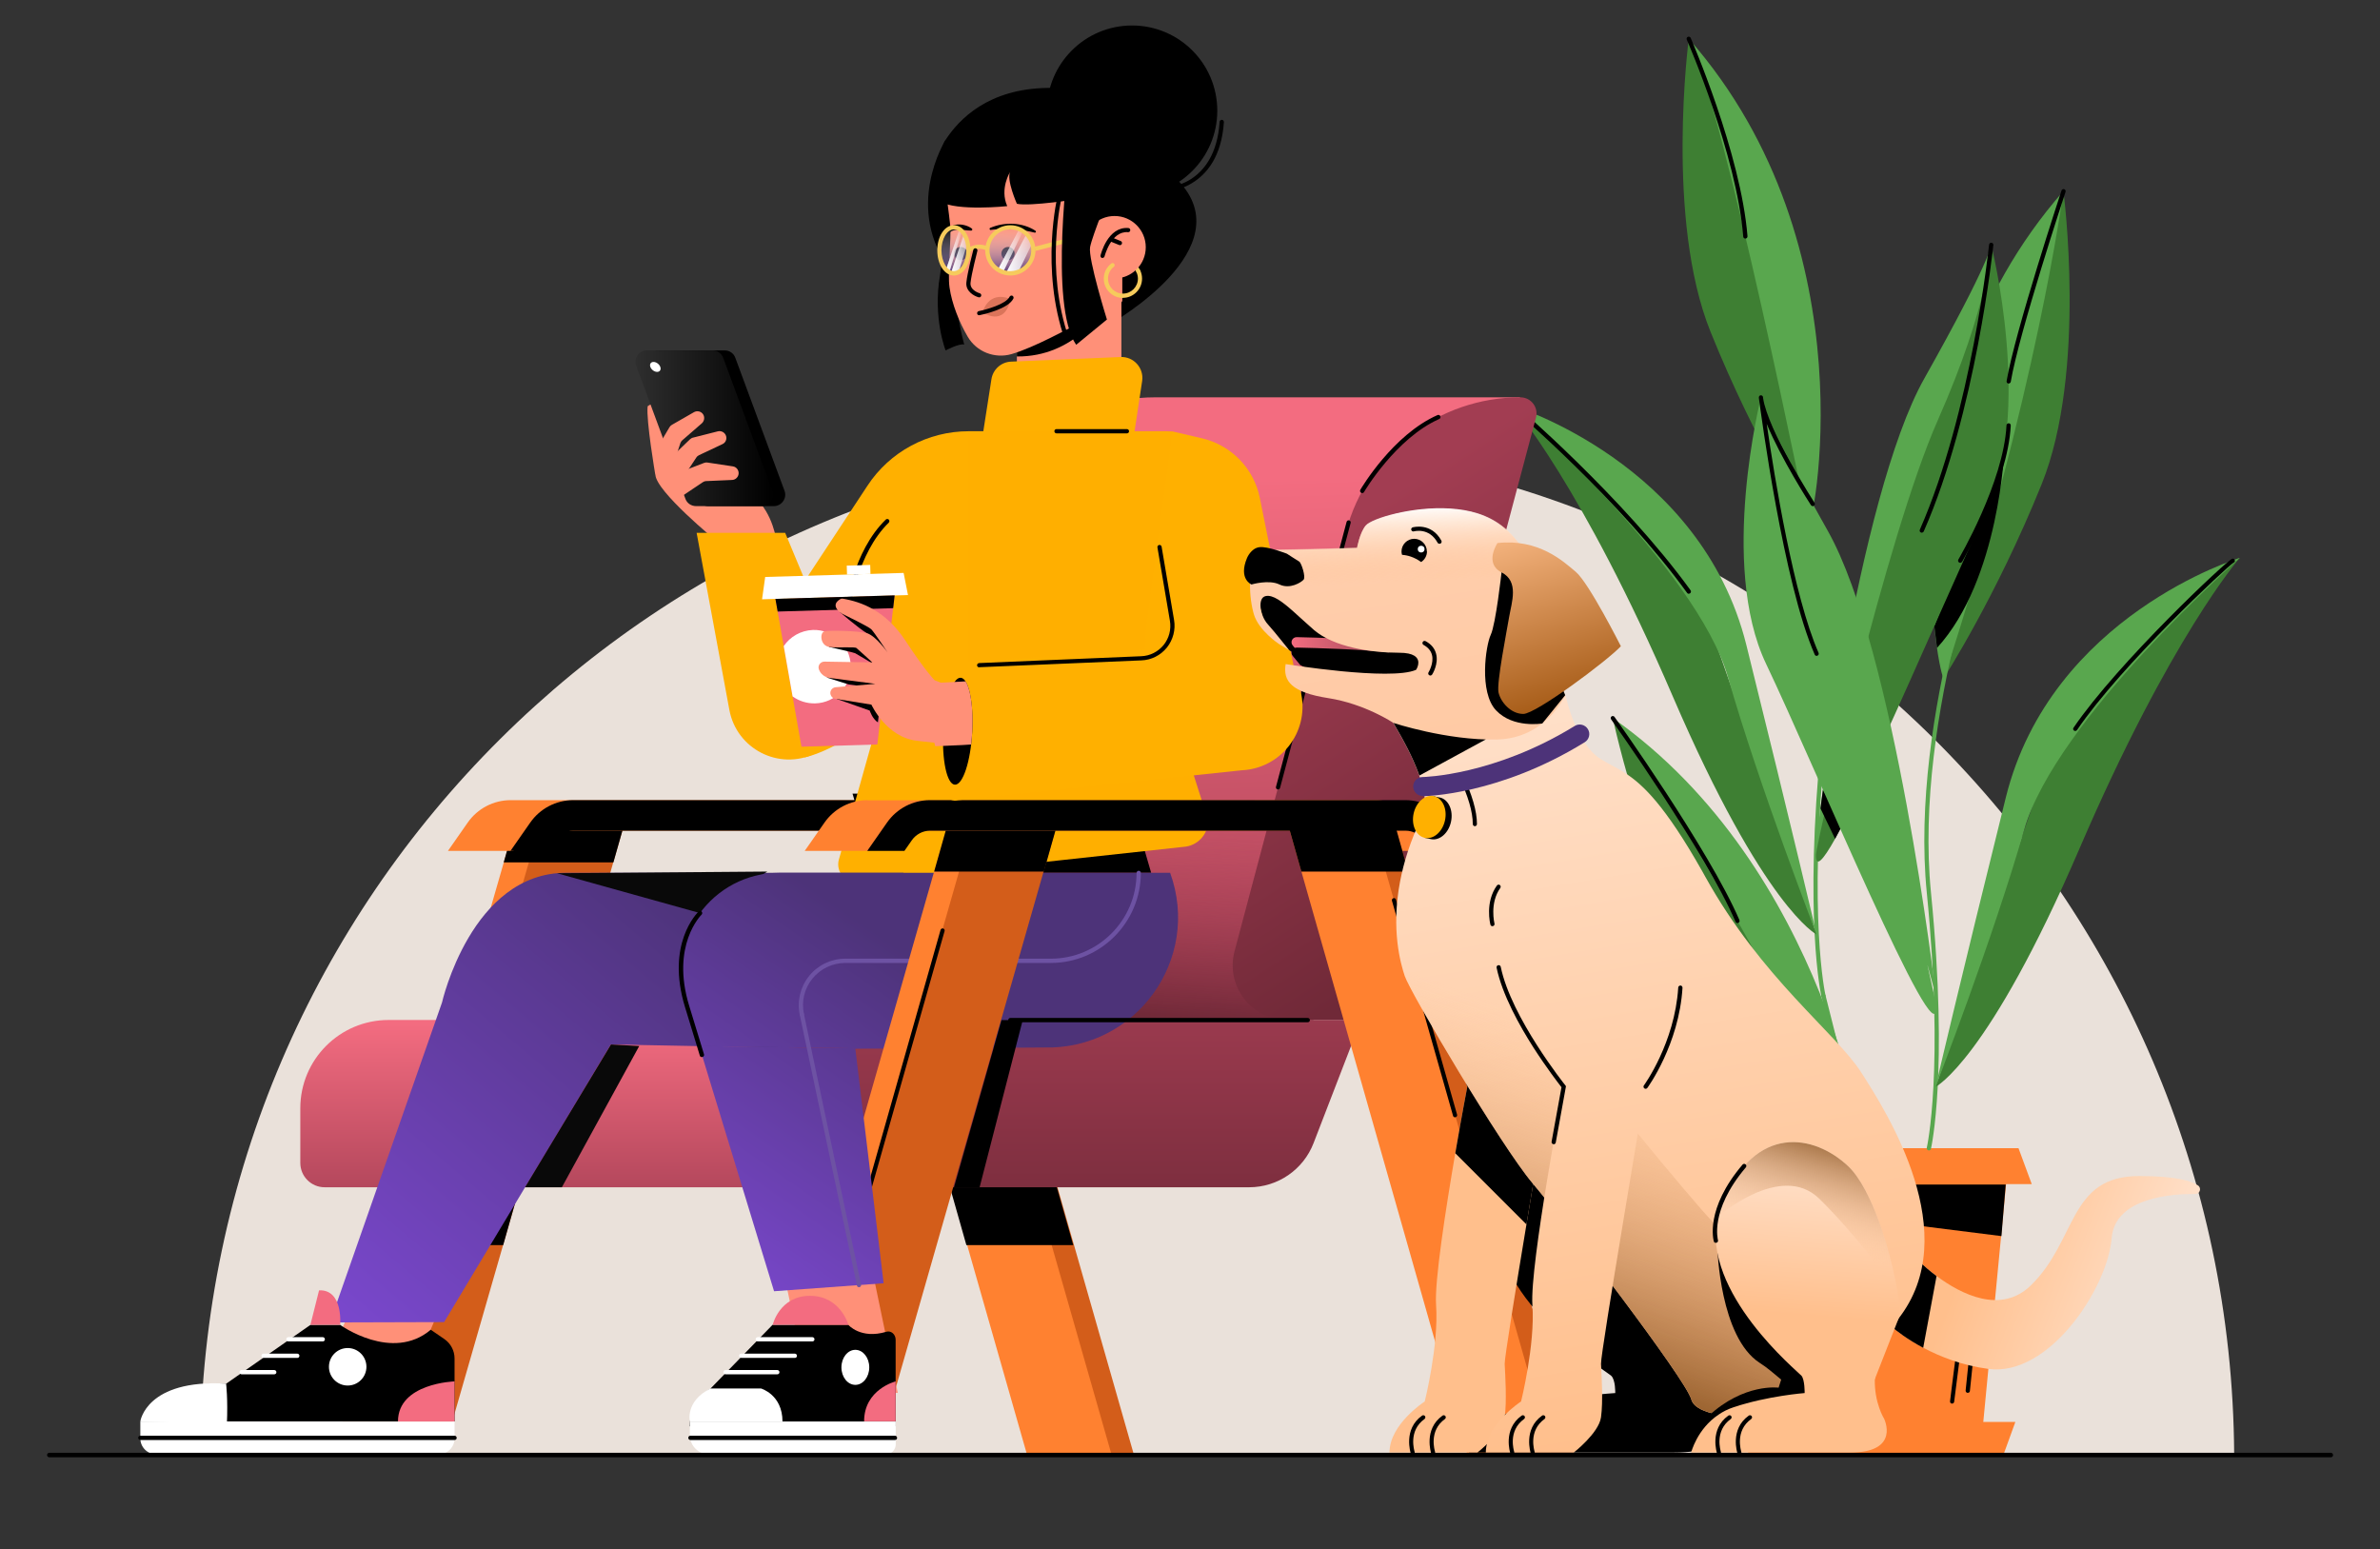 <?xml version="1.0" encoding="UTF-8"?>
<svg id="Laag_1" data-name="Laag 1" xmlns="http://www.w3.org/2000/svg" xmlns:xlink="http://www.w3.org/1999/xlink" viewBox="0 0 212 138">
  <rect x="0" y="0" width="212" height="138" fill="#333333" stroke="none"/>
  <defs>
    <style>
      .cls-1 {
        fill: none;
      }

      .cls-2 {
        fill: url(#linear-gradient);
      }

      .cls-3 {
        clip-path: url(#clippath);
      }

      .cls-4 {
        fill: #eae1da;
      }

      .cls-5 {
        fill: #f6cb5c;
      }

      .cls-6 {
        fill: #ffb000;
      }

      .cls-7 {
        fill: #fff;
      }

      .cls-8 {
        fill: #f36c80;
      }

      .cls-9 {
        fill: #fcf5eb;
      }

      .cls-10 {
        fill: #ff9078;
      }

      .cls-11 {
        fill: #ff8130;
      }

      .cls-12 {
        fill: #d35d1a;
      }

      .cls-13 {
        fill: #db745a;
      }

      .cls-14 {
        fill: #090909;
      }

      .cls-15 {
        fill: #3e7f33;
      }

      .cls-16 {
        fill: #6d52a3;
      }

      .cls-17 {
        fill: #59a74e;
      }

      .cls-18 {
        fill: #4d3379;
      }

      .cls-19 {
        fill: url(#Naamloos_verloop_254);
      }

      .cls-20 {
        fill: url(#Naamloos_verloop_250);
      }

      .cls-21 {
        fill: url(#Naamloos_verloop_255);
      }

      .cls-22 {
        fill: url(#Naamloos_verloop_232);
      }

      .cls-23 {
        fill: url(#Naamloos_verloop_236);
      }

      .cls-24 {
        fill: url(#Naamloos_verloop_239);
      }

      .cls-25 {
        fill: url(#Naamloos_verloop_123);
      }

      .cls-26 {
        fill: url(#Naamloos_verloop_73-2);
      }

      .cls-27 {
        fill: url(#linear-gradient-8);
      }

      .cls-28 {
        fill: url(#linear-gradient-9);
      }

      .cls-29 {
        fill: url(#linear-gradient-3);
      }

      .cls-30 {
        fill: url(#linear-gradient-4);
      }

      .cls-31 {
        fill: url(#linear-gradient-2);
      }

      .cls-32 {
        fill: url(#linear-gradient-6);
      }

      .cls-33 {
        fill: url(#linear-gradient-7);
      }

      .cls-34 {
        fill: url(#linear-gradient-5);
      }

      .cls-35 {
        fill: url(#linear-gradient-14);
      }

      .cls-36 {
        fill: url(#linear-gradient-15);
      }

      .cls-37 {
        fill: url(#linear-gradient-13);
      }

      .cls-38 {
        fill: url(#linear-gradient-12);
      }

      .cls-39 {
        fill: url(#linear-gradient-10);
      }

      .cls-40 {
        fill: url(#linear-gradient-11);
      }

      .cls-41 {
        fill: url(#Naamloos_verloop_236-2);
      }

      .cls-42 {
        fill: url(#Naamloos_verloop_232-2);
      }

      .cls-43 {
        fill: url(#Naamloos_verloop_254-2);
      }

      .cls-44 {
        fill: url(#Naamloos_verloop_254-3);
      }

      .cls-45 {
        fill: url(#Naamloos_verloop_250-2);
      }

      .cls-46 {
        fill: url(#Naamloos_verloop_250-3);
      }

      .cls-47 {
        fill: url(#Naamloos_verloop_40);
      }

      .cls-48 {
        fill: url(#Naamloos_verloop_26);
      }

      .cls-49 {
        fill: url(#Naamloos_verloop_10);
      }

      .cls-50 {
        fill: url(#Naamloos_verloop_93);
      }

      .cls-51 {
        fill: url(#Naamloos_verloop_73);
      }
    </style>
    <linearGradient id="Naamloos_verloop_232" data-name="Naamloos verloop 232" x1="13917.78" y1="95.51" x2="13916.2" y2="42.28" gradientTransform="translate(-13810.41)" gradientUnits="userSpaceOnUse">
      <stop offset="0" stop-color="#a23d52"/>
      <stop offset=".99" stop-color="#f36c80"/>
    </linearGradient>
    <linearGradient id="Naamloos_verloop_239" data-name="Naamloos verloop 239" x1="13914.92" y1="90.97" x2="13915.98" y2="73.36" gradientTransform="translate(-13810.41)" gradientUnits="userSpaceOnUse">
      <stop offset=".01" stop-color="#702938"/>
      <stop offset=".15" stop-color="#782c3c" stop-opacity=".83"/>
      <stop offset=".54" stop-color="#8e3548" stop-opacity=".38"/>
      <stop offset=".83" stop-color="#9c3a4f" stop-opacity=".1"/>
      <stop offset=".99" stop-color="#a23d52" stop-opacity="0"/>
    </linearGradient>
    <linearGradient id="Naamloos_verloop_255" data-name="Naamloos verloop 255" x1="13875.6" y1="58.51" x2="13918.02" y2="58.51" gradientTransform="translate(-13810.41)" gradientUnits="userSpaceOnUse">
      <stop offset="0" stop-color="#ffb000"/>
      <stop offset=".99" stop-color="#ffaf00"/>
    </linearGradient>
    <linearGradient id="linear-gradient" x1="13900.44" y1="24.47" x2="13900.39" y2="19.97" gradientTransform="translate(-13810.41)" gradientUnits="userSpaceOnUse">
      <stop offset="0" stop-color="#4d3379"/>
      <stop offset="1" stop-color="#fff" stop-opacity="0"/>
    </linearGradient>
    <linearGradient id="linear-gradient-2" x1="13900.43" y1="26.55" x2="13900.43" y2="20.92" gradientTransform="translate(-13810.41)" gradientUnits="userSpaceOnUse">
      <stop offset="0" stop-color="#fff"/>
      <stop offset="1" stop-color="#fff" stop-opacity="0"/>
    </linearGradient>
    <linearGradient id="linear-gradient-3" x1="13899.25" y1="22.32" x2="13901.77" y2="22.32" xlink:href="#linear-gradient-2"/>
    <linearGradient id="linear-gradient-4" x1="13901.19" y1="26.55" x2="13901.19" y2="20.92" xlink:href="#linear-gradient-2"/>
    <linearGradient id="linear-gradient-5" x1="13899.96" y1="22.59" x2="13902.84" y2="22.59" xlink:href="#linear-gradient-2"/>
    <linearGradient id="linear-gradient-6" x1="13895.4" y1="24.47" x2="13895.36" y2="19.97" xlink:href="#linear-gradient"/>
    <linearGradient id="linear-gradient-7" x1="13895.39" x2="13895.39" xlink:href="#linear-gradient-2"/>
    <linearGradient id="linear-gradient-8" x1="13894.64" y1="22.32" x2="13896.23" y2="22.32" xlink:href="#linear-gradient-2"/>
    <linearGradient id="linear-gradient-9" x1="13895.87" y1="26.55" x2="13895.87" y2="20.92" xlink:href="#linear-gradient-2"/>
    <linearGradient id="linear-gradient-10" x1="13895.09" y1="22.59" x2="13896.91" y2="22.59" xlink:href="#linear-gradient-2"/>
    <linearGradient id="Naamloos_verloop_236" data-name="Naamloos verloop 236" x1="13945.33" y1="79.65" x2="13925.47" y2="49.26" gradientTransform="translate(-13810.41)" gradientUnits="userSpaceOnUse">
      <stop offset=".01" stop-color="#702938"/>
      <stop offset=".99" stop-color="#a23d52"/>
    </linearGradient>
    <linearGradient id="Naamloos_verloop_232-2" data-name="Naamloos verloop 232" x1="13864.02" y1="110.07" x2="13864.02" y2="91" xlink:href="#Naamloos_verloop_232"/>
    <linearGradient id="Naamloos_verloop_236-2" data-name="Naamloos verloop 236" x1="13904.8" y1="113.45" x2="13904.8" y2="86.43" xlink:href="#Naamloos_verloop_236"/>
    <linearGradient id="Naamloos_verloop_250" data-name="Naamloos verloop 250" x1="13840.21" y1="122.03" x2="13874.77" y2="81.12" gradientTransform="translate(-13810.41)" gradientUnits="userSpaceOnUse">
      <stop offset="0" stop-color="#7d49d3"/>
      <stop offset=".99" stop-color="#4d3379"/>
    </linearGradient>
    <linearGradient id="Naamloos_verloop_250-2" data-name="Naamloos verloop 250" x1="13871.32" y1="116.06" x2="13892.58" y2="85.47" xlink:href="#Naamloos_verloop_250"/>
    <linearGradient id="Naamloos_verloop_123" data-name="Naamloos verloop 123" x1="13867.01" y1="38.14" x2="13879.28" y2="38.14" gradientTransform="translate(-13810.41)" gradientUnits="userSpaceOnUse">
      <stop offset="0" stop-color="#2e2e2e"/>
      <stop offset="1" stop-color="#000"/>
    </linearGradient>
    <linearGradient id="Naamloos_verloop_254" data-name="Naamloos verloop 254" x1="13872.47" y1="57.55" x2="13886.07" y2="57.55" gradientTransform="translate(-13810.41)" gradientUnits="userSpaceOnUse">
      <stop offset="0" stop-color="#ffb000"/>
      <stop offset=".99" stop-color="#ffb000"/>
    </linearGradient>
    <linearGradient id="Naamloos_verloop_250-3" data-name="Naamloos verloop 250" x1="13872.01" y1="116.54" x2="13893.26" y2="85.95" xlink:href="#Naamloos_verloop_250"/>
    <linearGradient id="Naamloos_verloop_254-2" data-name="Naamloos verloop 254" x1="13895.39" y1="64.27" x2="13926.42" y2="64.27" xlink:href="#Naamloos_verloop_254"/>
    <clipPath id="clippath">
      <path class="cls-1" d="m86.6,65.2c-.14,2.63-.83,4.73-1.54,4.69s-5.9-4.65-5.76-7.28,5.57-2.28,6.28-2.24,1.17,2.2,1.02,4.83Z"/>
    </clipPath>
    <linearGradient id="Naamloos_verloop_254-3" data-name="Naamloos verloop 254" x1="13912.37" y1="51.77" x2="13926.42" y2="51.77" xlink:href="#Naamloos_verloop_254"/>
    <linearGradient id="linear-gradient-11" x1="14007.21" y1="117.83" x2="13986.19" y2="109.95" gradientTransform="translate(-13810.41)" gradientUnits="userSpaceOnUse">
      <stop offset="0" stop-color="#ffe9da"/>
      <stop offset="1" stop-color="#ffbf8c"/>
    </linearGradient>
    <linearGradient id="Naamloos_verloop_10" data-name="Naamloos verloop 10" x1="13925.46" y1="58.45" x2="13937.63" y2="58.45" gradientTransform="translate(-13810.41)" gradientUnits="userSpaceOnUse">
      <stop offset="0" stop-color="#f36c80"/>
      <stop offset=".69" stop-color="#9c4856"/>
    </linearGradient>
    <linearGradient id="linear-gradient-12" x1="13945.09" y1="44.24" x2="13943.65" y2="85.42" xlink:href="#linear-gradient-11"/>
    <linearGradient id="linear-gradient-13" x1="13949.4" y1="42.61" x2="13963.45" y2="127.17" xlink:href="#linear-gradient-11"/>
    <linearGradient id="Naamloos_verloop_73" data-name="Naamloos verloop 73" x1="13947.13" y1="123.73" x2="13957.7" y2="94.43" gradientTransform="translate(-13810.41)" gradientUnits="userSpaceOnUse">
      <stop offset="0" stop-color="#834d1a"/>
      <stop offset="1" stop-color="#ffbf8c" stop-opacity="0"/>
    </linearGradient>
    <linearGradient id="linear-gradient-14" x1="13940.78" y1="44.04" x2="13954.83" y2="128.6" xlink:href="#linear-gradient-11"/>
    <linearGradient id="Naamloos_verloop_26" data-name="Naamloos verloop 26" x1="13933.76" y1="45.21" x2="13947.81" y2="129.76" gradientTransform="translate(-13810.41)" gradientUnits="userSpaceOnUse">
      <stop offset="0" stop-color="#ffcead"/>
      <stop offset="1" stop-color="#ffbf8c"/>
    </linearGradient>
    <linearGradient id="Naamloos_verloop_40" data-name="Naamloos verloop 40" x1="13935.22" y1="43.16" x2="13935.58" y2="51.8" gradientTransform="translate(-13810.41)" gradientUnits="userSpaceOnUse">
      <stop offset=".23" stop-color="#fff"/>
      <stop offset="1" stop-color="#ffbf8c" stop-opacity="0"/>
    </linearGradient>
    <linearGradient id="linear-gradient-15" x1="13972.14" y1="100.59" x2="13970.82" y2="117.16" xlink:href="#linear-gradient-11"/>
    <linearGradient id="Naamloos_verloop_73-2" data-name="Naamloos verloop 73" x1="13974.41" y1="100.66" x2="13971.62" y2="110.92" xlink:href="#Naamloos_verloop_73"/>
    <linearGradient id="Naamloos_verloop_93" data-name="Naamloos verloop 93" x1="13951.02" y1="65.21" x2="13945.07" y2="45.4" gradientTransform="translate(-13810.41)" gradientUnits="userSpaceOnUse">
      <stop offset="0" stop-color="#994d06"/>
      <stop offset="1" stop-color="#ffbf8c"/>
    </linearGradient>
  </defs>
  <g>
    <g>
      <path class="cls-4" d="m108.42,39.48c-49.85,0-90.3,40.27-90.59,90.05h181.18c-.29-49.78-40.74-90.05-90.59-90.05Z"/>
      <g>
        <path class="cls-17" d="m162.42,88.89c-.09,0-.16-.06-.18-.15-.02-.07-1.58-7.03,0-22.84,1.56-15.74-5.74-34.54-5.81-34.73-.04-.1,0-.21.11-.24.1-.04.21,0,.24.11.07.19,7.41,19.07,5.83,34.9-1.57,15.74-.02,22.65,0,22.72.02.1-.04.2-.14.23-.01,0-.03,0-.04,0Z"/>
        <path class="cls-17" d="m161.07,46.81c.29.87,5.77-24.68-10.64-43.36,0,0,2.41,18.25,10.64,43.36Z"/>
        <path class="cls-15" d="m161.07,46.81s-7.47-37.2-10.64-43.36c0,0-2.12,16.05,1.94,26.11,4.06,10.07,8.7,17.24,8.7,17.24Z"/>
        <path d="m155.47,21.25c-.1,0-.18-.07-.19-.17-.58-7.33-4.98-17.45-5.03-17.55-.04-.1,0-.21.1-.25.1-.04.21,0,.25.1.04.1,4.47,10.28,5.06,17.67,0,.1-.07.19-.17.2,0,0-.01,0-.02,0Z"/>
        <path class="cls-17" d="m161.75,76.11c-.15-1.28,3.71-31.83,9.66-42.4,5.95-10.57,5.95-11.89,5.95-11.89,0,0,.79,10.87-5.16,23.24-5.95,12.37-10.46,31.05-10.46,31.05Z"/>
        <path class="cls-15" d="m173.16,60.38s7.47-37.2,10.64-43.36c0,0,2.12,16.05-1.94,26.11s-8.7,17.24-8.7,17.24Z"/>
        <polygon class="cls-11" points="167.17 103.84 155.49 103.84 157.77 127.62 167.17 127.62 176.57 127.62 178.85 103.84 167.17 103.84"/>
        <polygon class="cls-11" points="178.46 129.57 155.79 129.57 154.77 126.65 179.52 126.65 178.46 129.57"/>
        <polygon class="cls-11" points="179.8 102.27 154.45 102.27 153.31 105.47 180.98 105.47 179.8 102.27"/>
        <polygon points="155.68 105.51 178.66 105.51 178.28 110.1 155.91 107.29 155.68 105.51"/>
        <path class="cls-17" d="m171.81,102.46s-.03,0-.04,0c-.1-.02-.16-.12-.14-.23.02-.07,1.56-6.98,0-22.72-1.57-15.83,5.76-34.71,5.83-34.9.04-.1.15-.14.24-.11.1.04.14.15.11.24-.07.19-7.37,18.99-5.81,34.73.82,8.26.78,14.02.6,17.41-.2,3.67-.58,5.36-.6,5.44-.02.09-.1.15-.18.15Z"/>
        <path class="cls-17" d="m173.16,60.38c-.29.87-5.77-24.68,10.64-43.36,0,0-2.41,18.25-10.64,43.36Z"/>
        <path d="m172.31,55.74l6.24-15.82s-.43,11.7-6.01,17.79l-.24-1.97Z"/>
        <path class="cls-15" d="m172.41,96.81s4.69-2.34,12.81-21.2c8.11-18.87,14.29-25.92,14.29-25.92,0,0-12.7,5.77-18.52,22.29-5.82,16.52-8.57,24.84-8.57,24.84Z"/>
        <path class="cls-17" d="m172.41,96.81s5.11-13.18,7.9-22.92c2.79-9.74,19.2-24.2,19.2-24.2,0,0-16.81,5.11-20.84,21.34s-6.26,25.78-6.26,25.78Z"/>
        <path class="cls-15" d="m177.37,21.82s3.77,14.9-.46,23.75c-4.23,8.85-15.31,35.58-15.15,30.54.03-.9,6.24-28.26,10.85-38.68,4.61-10.42,4.76-15.61,4.76-15.61Z"/>
        <path d="m162.38,70.34l-.22,1.67,1.3,2.7s.57-1.06.66-1.24-1.75-3.14-1.75-3.14Z"/>
        <path class="cls-17" d="m165.84,102.29c.51.75-3.13-24.96-22.18-38.33,0,0,7.67,16.69,22.18,38.33Z"/>
        <path class="cls-15" d="m165.84,102.29s-17.69-33.33-22.18-38.33c0,0,3.34,15.79,9.77,24.27,6.43,8.48,12.41,14.06,12.41,14.06Z"/>
        <path class="cls-15" d="m161.82,83.24s-4.69-2.34-12.81-21.2c-8.11-18.87-14.29-25.92-14.29-25.92,0,0,12.7,5.77,18.52,22.29,5.82,16.52,8.57,24.84,8.57,24.84Z"/>
        <path class="cls-17" d="m161.82,83.24s-5.11-13.18-7.9-22.92c-2.79-9.74-19.2-24.2-19.2-24.2,0,0,16.81,5.11,20.84,21.34,4.03,16.23,6.26,25.78,6.26,25.78Z"/>
        <g>
          <line class="cls-9" x1="175.63" y1="120.5" x2="175.28" y2="123.87"/>
          <path d="m175.28,124.06s-.01,0-.02,0c-.1-.01-.18-.1-.17-.21l.35-3.37c.01-.1.1-.18.21-.17.1.01.18.1.17.21l-.35,3.37c0,.1-.09.17-.19.17Z"/>
        </g>
        <g>
          <line class="cls-9" x1="175.71" y1="119.75" x2="175.84" y2="118.69"/>
          <path d="m175.71,119.94s-.02,0-.02,0c-.1-.01-.18-.11-.16-.21l.13-1.06c.01-.1.11-.18.21-.16.1.01.18.11.16.21l-.13,1.06c-.01.1-.09.16-.19.16Z"/>
        </g>
        <g>
          <path class="cls-9" d="m173.88,124.83c0-.09.46-3.64.46-3.64"/>
          <path d="m173.88,125.02s0,0,0,0c-.1,0-.18-.08-.18-.19,0-.09.29-2.33.46-3.66.01-.1.11-.18.21-.16.1.01.18.11.16.21-.18,1.39-.45,3.5-.46,3.62,0,.1-.09.18-.19.18Z"/>
        </g>
        <path class="cls-17" d="m165.84,102.48c-.08,0-.16-.06-.18-.14l-3.42-13.59c-.03-.1.04-.2.14-.23.1-.03.2.04.23.14l3.42,13.59c.03.1-.04.2-.14.23-.02,0-.03,0-.05,0Z"/>
        <path d="m184.86,65.11s-.07-.01-.11-.03c-.09-.06-.11-.18-.05-.26,3.95-5.8,13.74-14.99,14.15-15.06.1-.02.2.05.22.15.02.09-.03.18-.12.21-.55.34-9.98,9.09-13.94,14.91-.04.05-.1.08-.16.08Zm14.06-14.98s0,0,0,0c0,0,0,0,0,0Z"/>
        <path d="m178.92,34.16s-.02,0-.03,0c-.1-.02-.17-.11-.15-.22.75-4.43,4.85-16.84,4.89-16.97.03-.1.14-.15.24-.12.1.03.15.14.12.24-.04.12-4.13,12.51-4.88,16.91-.02.09-.1.16-.19.16Z"/>
        <path d="m150.43,52.89c-.06,0-.12-.03-.15-.08-5.95-8.24-15.57-16.48-15.67-16.56-.08-.07-.09-.19-.02-.27.07-.08.19-.09.27-.02.1.08,9.75,8.35,15.73,16.62.06.08.04.2-.04.26-.03.02-.07.04-.11.04Z"/>
        <path d="m154.77,82.22c-.07,0-.14-.04-.17-.11-2.71-6.28-11.01-17.92-11.09-18.04-.06-.08-.04-.2.04-.26.08-.06.2-.04.26.04.08.12,8.41,11.79,11.13,18.1.04.1,0,.21-.1.25-.02.01-.05.02-.07.02Z"/>
        <path d="m174.61,50.13s-.07,0-.1-.03c-.09-.05-.12-.17-.07-.26.04-.07,4.03-6.86,4.29-11.96,0-.1.1-.18.2-.18.1,0,.18.09.18.2-.26,5.19-4.3,12.07-4.34,12.14-.04.06-.1.09-.16.09Z"/>
        <path d="m171.19,47.45s-.05,0-.08-.02c-.1-.04-.14-.15-.1-.25,4.61-10.49,6.15-25.24,6.17-25.39.01-.1.1-.18.21-.17.1.01.18.1.17.21-.02.15-1.56,14.96-6.2,25.5-.03.07-.1.11-.17.11Z"/>
        <path class="cls-17" d="m171.71,86.01c.48,1.74.74,2.77.74,2.77-.06-.72-3.68-30.93-9.64-41.5-5.95-10.57-5.95-11.89-5.95-11.89,0,0-3.77,14.9.46,23.75,4.23,8.85,15.31,35.58,15.15,30.54,0-.19-.29-1.55-.77-3.67Z"/>
        <path d="m161.82,58.42c-.07,0-.14-.04-.17-.11-2.78-6.32-4.79-21.47-4.97-22.8,0-.03,0-.06-.01-.09-.01-.1.06-.2.16-.21.1-.01.2.06.21.16,0,0,0,.04.01.09.4,2.82,4.54,9.26,4.58,9.33.06.09.03.2-.06.26-.09.06-.2.03-.26-.06-.14-.21-2.67-4.15-3.94-7.24.69,4.76,2.42,15.4,4.62,20.4.04.1,0,.21-.1.25-.02.01-.05.02-.08.02Z"/>
      </g>
      <g>
        <polygon class="cls-12" points="93.44 129.42 100.96 129.42 84.73 72.63 77.21 72.63 93.44 129.42"/>
        <polygon class="cls-11" points="91.44 129.42 98.97 129.42 82.74 72.63 75.22 72.63 91.44 129.42"/>
        <polygon points="76.63 77.63 86.14 77.63 85.05 73.78 75.53 73.78 76.63 77.63"/>
        <polygon points="86.08 110.9 95.6 110.9 93.87 104.8 84.52 104.8 84.62 105.75 86.08 110.9"/>
        <polygon class="cls-11" points="37.26 129.42 29.73 129.42 46.08 72.63 53.6 72.63 37.26 129.42"/>
        <polygon class="cls-12" points="39.48 129.42 31.96 129.42 48.31 72.63 55.83 72.63 39.48 129.42"/>
        <polygon points="44.82 110.9 35.31 110.9 37.04 104.8 46.39 104.8 46.28 105.75 44.82 110.9"/>
        <polygon points="54.64 76.81 44.87 76.81 45.96 72.96 55.73 72.96 54.64 76.81"/>
        <path d="m44.58,85.95s-.03,0-.05,0c-.1-.03-.16-.13-.13-.23l1.61-5.66c.03-.1.13-.16.23-.13.1.03.16.13.13.23l-1.61,5.66c-.02.08-.1.14-.18.14Z"/>
        <g>
          <path class="cls-11" d="m46.39,74.83c.37-.52.97-.84,1.61-.84h39.85c.64,0,1.24.31,1.61.84l.67.96h6.21l-1.76-2.52c-.87-1.25-2.31-2-3.83-2h-45.26c-1.53,0-2.96.75-3.83,2l-1.76,2.52h5.82l.67-.96Z"/>
          <path class="cls-1" d="m93.42,73.99h-42.36c-.64,0-1.24.31-1.61.84l-.67.96h46.92l-.67-.96c-.37-.52-.97-.84-1.61-.84Z"/>
          <path d="m49.45,74.83c.37-.52.97-.84,1.61-.84h42.36c.64,0,1.24.31,1.61.84l.67.96h3.31l-1.76-2.52c-.87-1.25-2.31-2-3.83-2h-42.36c-1.53,0-2.96.75-3.83,2l-1.76,2.52h3.31l.67-.96Z"/>
        </g>
        <path class="cls-22" d="m102.87,35.39h0c-7.28,0-13.66,4.9-15.53,11.94l-9.93,37.39c-.82,3.1,1.51,6.14,4.72,6.14h34.85l18.42-55.47h-32.54Z"/>
        <path class="cls-24" d="m102.87,35.39h0c-7.28,0-13.66,4.9-15.53,11.94l-9.93,37.39c-.82,3.1,1.51,6.14,4.72,6.14h34.85l18.42-55.47h-32.54Z"/>
        <circle cx="100.84" cy="9.86" r="7.59"/>
        <path d="m98.99,28.79s11.85-6.7,5.91-12.75l-5.27.82-.48.22-.16,11.72Z"/>
        <path class="cls-5" d="m101.25,24.28c-.22-.48-.69-.78-1.22-.78-.3,0-.58.1-.81.28l-.23-.3c.3-.23.66-.35,1.04-.35.67,0,1.28.39,1.56,1l-.34.16Z"/>
        <path d="m84.23,12.46s-3.88,6.13.58,11.79l4.31-7.7-4.89-4.09Z"/>
        <path d="m83.13,17.44s1.25,3.3.6,7.09.5,6.68.5,6.68c0,0,1.24-.65,1.66-.52,0,0-.91-3.32-.57-4.48s-.07-8.25-1.09-8.99c-1.02-.75-1.11.22-1.11.22Z"/>
        <rect class="cls-10" x="90.58" y="24.83" width="9.31" height="13.83"/>
        <path d="m90.58,31.75v-3.38l7.63-.82s-2.46,4.25-7.63,4.2Z"/>
        <polygon points="102.54 77.74 77.99 77.74 75.94 70.69 100.49 70.69 102.54 77.74"/>
        <path class="cls-6" d="m87.59,38.41l.72-4.62c.13-.88.87-1.55,1.76-1.58l9.75-.41c1.16-.05,2.08.97,1.92,2.12l-.68,4.5h-13.46Z"/>
        <path class="cls-21" d="m105.05,65.05l.44-6.32,1.78-2.89-2.81-17.41c-.21-.01-.42-.02-.63-.02h-17.55c-3.63,0-7.02,1.82-9.01,4.85l-12.07,18.32,6.49,5.88s3.73-.79,6.83-4.4l-3.82,13.59c-.22,1.05.62,2.01,1.69,1.94l29.04-3.16c1.23-.08,2.19-1.1,2.19-2.34l-2.56-8.05Z"/>
        <path d="m79.04,61.39s-.04,0-.06,0c-.04-.01-3.91-1.27-3.64-7.18.03-.22.62-5.07,3.56-7.93.07-.07.19-.07.27,0,.07.07.07.19,0,.27-2.84,2.77-3.44,7.65-3.45,7.69-.26,5.59,3.23,6.74,3.37,6.79.1.03.15.14.12.24-.02.08-.1.13-.18.13Z"/>
        <path class="cls-10" d="m98.97,28.34l-2.57.33c-1.22.56-4.2,2.26-6.3,2.87-1.5.43-3.11-.2-3.9-1.55-.74-1.26-1.41-2.91-1.62-4.39-.19-1.28.18-4.41.06-5.54-.28-2.78-.72-3.34.43-6.42.85-2.28,3.03-3.79,5.46-3.79h3.61c3.22,0,5.83,2.61,5.83,5.83v11.13l-1,1.52Z"/>
        <path class="cls-13" d="m87.53,27.82s1.95,1.39,2.49-1.19c0,0-.76,1.15-2.49,1.19Z"/>
        <path class="cls-13" d="m87.53,27.82s.45-1.98,2.49-1.19c0,0-.7.91-2.49,1.19Z"/>
        <path d="m88.2,20.3c1.27-.55,2.86-.51,4.03.25.04.03.06.09.03.13-.02.04-.07.05-.1.04-1.28-.32-2.59-.43-3.9-.24-.11.02-.16-.13-.06-.18h0Z"/>
        <path d="m84.3,20.78c.2-1.01,1.61-.93,2.27-.42.04.03.05.09.02.14-.02.03-.05.04-.09.04-.38,0-.75-.09-1.13-.08-.34,0-.67.1-.89.37-.05.09-.19.06-.18-.05h0Z"/>
        <circle cx="89.79" cy="22.59" r=".59"/>
        <circle cx="85.57" cy="22.59" r=".59"/>
        <g>
          <g>
            <circle class="cls-2" cx="90" cy="22.29" r="2.05"/>
            <path class="cls-31" d="m90.79,20.4l-1.9,3.62c.14.09.3.17.46.22l1.78-3.66c-.11-.07-.22-.13-.34-.18Z"/>
            <path class="cls-29" d="m90.79,20.4l-1.9,3.62c.14.09.3.17.46.22l1.78-3.66c-.11-.07-.22-.13-.34-.18Z"/>
            <path class="cls-30" d="m91.44,20.83l-1.82,3.48c.13.02.25.04.39.04.24,0,.47-.04.69-.12l1.26-2.6c-.1-.31-.28-.58-.51-.81Z"/>
            <path class="cls-34" d="m91.44,20.83l-1.82,3.48c.13.02.25.04.39.04.24,0,.47-.04.69-.12l1.26-2.6c-.1-.31-.28-.58-.51-.81Z"/>
            <path class="cls-5" d="m90,24.54c-1.24,0-2.24-1.01-2.24-2.24s1.01-2.24,2.24-2.24,2.24,1.01,2.24,2.24-1.01,2.24-2.24,2.24Zm0-4.11c-1.03,0-1.86.84-1.86,1.86s.84,1.86,1.86,1.86,1.86-.84,1.86-1.86-.84-1.86-1.86-1.86Z"/>
          </g>
          <g>
            <ellipse class="cls-32" cx="84.97" cy="22.29" rx="1.29" ry="2.05"/>
            <path class="cls-33" d="m85.47,20.4l-1.2,3.62c.09.09.19.17.29.22l1.12-3.66c-.07-.07-.14-.13-.22-.18Z"/>
            <path class="cls-27" d="m85.47,20.4l-1.2,3.62c.09.09.19.17.29.22l1.12-3.66c-.07-.07-.14-.13-.22-.18Z"/>
            <path class="cls-28" d="m85.87,20.83l-1.15,3.48c.08.02.16.04.24.04.15,0,.3-.04.43-.12l.79-2.6c-.07-.31-.18-.58-.32-.81Z"/>
            <path class="cls-39" d="m85.87,20.83l-1.15,3.48c.08.02.16.04.24.04.15,0,.3-.04.43-.12l.79-2.6c-.07-.31-.18-.58-.32-.81Z"/>
            <path class="cls-5" d="m84.97,24.54c-.83,0-1.48-.98-1.48-2.24s.65-2.24,1.48-2.24,1.48.98,1.48,2.24-.65,2.24-1.48,2.24Zm0-4.11c-.6,0-1.11.85-1.11,1.86s.51,1.86,1.11,1.86,1.11-.85,1.11-1.86-.51-1.86-1.11-1.86Z"/>
          </g>
          <path class="cls-5" d="m86.39,22.44l-.25-.28s.79-.68,1.86-.2l-.15.34c-.85-.38-1.44.12-1.46.14Z"/>
          <rect class="cls-5" x="92.15" y="21.62" width="2.76" height=".38" transform="translate(-2.48 24.12) rotate(-14.5)"/>
        </g>
        <path d="m100.38,20.27v1.74l-2.84.73c-1,.26-2.01-.4-2.18-1.43l-.22-1.34c-.13-.83.02-1.68.44-2.41l1.23-2.15s-3.39-2.47-7.41-.4c-4.02,2.07-6.38-.7-5.18-2.54s3.8-4.58,9.14-4.64,7.01,3.85,7.01,8.33,0,4.12,0,4.12Z"/>
        <circle class="cls-10" cx="99.28" cy="22.02" r="2.78"/>
        <path d="m95.23,13.75s-1.82,13.45.63,16.96l2.74-2.25s-1.69-5.42-1.5-6.45,1.88-5.16,1.88-5.16l.39-.82-2.54-2.89s-2.49-1.08-2.43-.69.83,1.29.83,1.29Z"/>
        <path d="m96.1,17.72s-4.37.69-5.52.43c0,0-.95-2.14-.6-2.84,0,0-.95,1.49-.26,3.05,0,0-4.5.48-5.99-.42l.5-2.37.75-2.15,3.1-1.68,4.65-.73,3.36,1.86s.91,3.1,0,4.87Z"/>
        <path d="m98.21,22.98s-.03,0-.04,0c-.1-.02-.16-.13-.14-.23.03-.11.65-2.59,2.48-2.44.1,0,.18.1.17.2,0,.1-.1.18-.2.17-1.51-.13-2.08,2.13-2.09,2.15-.02.09-.1.14-.18.14Z"/>
        <path d="m99.75,21.83s-.05,0-.07-.01l-.76-.31c-.1-.04-.14-.15-.1-.25.04-.1.15-.14.25-.1l.76.31c.1.04.14.15.1.25-.03.07-.1.12-.17.12Z"/>
        <path d="m87.22,26.48s-.03,0-.05,0c-.41-.11-1.17-.54-1.09-1.32.08-.84.6-2.83.62-2.91.03-.1.13-.16.23-.13.1.03.16.13.13.23,0,.02-.53,2.04-.61,2.85-.06.67.81.92.82.92.1.03.16.13.13.23-.02.08-.1.14-.18.14Z"/>
        <path d="m87.22,28.08c-.09,0-.17-.06-.18-.15-.02-.1.05-.2.15-.22.65-.13,2.42-.62,2.74-1.28.05-.09.16-.13.25-.09.09.05.13.16.09.25-.46.94-2.74,1.43-3,1.48-.01,0-.03,0-.04,0Z"/>
        <path class="cls-5" d="m100.03,26.54c-.94,0-1.71-.77-1.71-1.71,0-.54.24-1.03.67-1.36.08-.06.2-.05.26.03.06.08.05.2-.03.26-.33.25-.52.64-.52,1.06,0,.74.6,1.33,1.33,1.33s1.33-.6,1.33-1.33c0-.19-.04-.38-.12-.55-.04-.09,0-.21.09-.25.09-.04.21,0,.25.09.1.22.15.46.15.71,0,.94-.77,1.71-1.71,1.71Z"/>
        <path d="m103.57,17.12h0c-.1,0-.19-.09-.19-.19,0-.1.08-.19.19-.19,0,0,0,0,0,0,.24,0,4.68-.08,5.07-5.89,0-.1.1-.18.2-.18.1,0,.18.1.18.2-.41,6.19-5.36,6.24-5.45,6.24Z"/>
        <path d="m95.04,30.42c-.08,0-.15-.05-.18-.13-2.23-6.38-.66-12.84-.64-12.9.03-.1.13-.16.23-.14.1.03.16.13.14.23-.02.06-1.56,6.42.63,12.68.03.1-.02.21-.12.24-.02,0-.04.01-.06.01Z"/>
        <path d="m100.38,38.6h-6.27c-.1,0-.19-.08-.19-.19s.08-.19.19-.19h6.27c.1,0,.19.08.19.19s-.08.19-.19.19Z"/>
        <path class="cls-23" d="m122.55,90.86h-7.86c-3.21,0-5.55-3.04-4.72-6.14l9.93-37.39c1.87-7.04,8.24-11.94,15.53-11.94h0c.94,0,1.63.89,1.39,1.8l-14.25,53.67Z"/>
        <path class="cls-42" d="m70.49,105.75H28.92c-1.2,0-2.17-.97-2.17-2.17v-4.87c0-4.34,3.52-7.86,7.86-7.86h45.85l-4.23,10.96c-.91,2.37-3.19,3.94-5.74,3.94Z"/>
        <path class="cls-41" d="m111.28,105.75h-41.58c-1.2,0-2.17-.97-2.17-2.17v-4.87c0-4.34,3.52-7.86,7.86-7.86h45.85l-4.23,10.96c-.91,2.37-3.19,3.94-5.74,3.94Z"/>
        <path class="cls-11" d="m121.24,74.83l.67.96h6.21l-1.76-2.52c-.87-1.25-2.31-2-3.83-2h-10.79v2.71h7.89c.64,0,1.24.31,1.61.84Z"/>
        <polygon class="cls-12" points="132.65 129.42 140.17 129.42 124.02 72.63 116.49 72.63 132.65 129.42"/>
        <polygon class="cls-11" points="130.66 129.42 138.18 129.42 122.02 72.63 114.5 72.63 130.66 129.42"/>
        <polygon points="115.92 77.63 125.43 77.63 124.35 73.78 114.83 73.78 115.92 77.63"/>
        <g>
          <polygon class="cls-10" points="35.99 124.06 28.07 124.06 33.23 111.82 41.15 111.82 35.99 124.06"/>
          <path class="cls-20" d="m80.48,77.74h-30.06c-8.43,0-11.05,11.56-11.05,11.56l-9.98,28.49,10.17-.03,14.85-24.73,14.83.28c8.19.23,14.04-7.86,11.24-15.56h0Z"/>
          <polygon class="cls-14" points="49.62 77.78 62.36 81.33 68.35 77.63 49.62 77.78"/>
        </g>
        <path class="cls-45" d="m104.24,77.74h0s-34.8,0-34.8,0c-6,0-10.24,5.87-8.36,11.56l1.18,3.87,15.89.23,14.84-.1c8.19.23,14.04-7.86,11.24-15.56Z"/>
        <path class="cls-16" d="m71.42,90.54c-.09,0-.17-.06-.18-.15-.26-1.23.05-2.49.84-3.47.79-.97,1.96-1.53,3.22-1.53h18.3c4.21,0,7.64-3.43,7.64-7.64,0-.1.08-.19.19-.19s.19.08.19.19c0,4.42-3.6,8.02-8.02,8.02h-18.3c-1.14,0-2.21.51-2.93,1.39-.72.89-1,2.04-.76,3.15.02.1-.04.2-.15.22-.01,0-.03,0-.04,0Z"/>
        <polygon class="cls-11" points="75.89 129.45 68.37 129.45 84.64 72.63 92.16 72.63 75.89 129.45"/>
        <polygon class="cls-12" points="78.12 129.45 70.6 129.45 86.86 72.63 94.39 72.63 78.12 129.45"/>
        <polygon points="92.98 77.63 83.21 77.63 84.3 73.78 94.07 73.78 92.98 77.63"/>
        <path class="cls-1" d="m125.2,73.99h-42.36c-.64,0-1.24.31-1.61.84l-.67.96h46.92l-.67-.96c-.37-.52-.97-.84-1.61-.84Z"/>
        <path class="cls-11" d="m77.27,71.27c-1.53,0-2.96.75-3.83,2l-1.76,2.52h5.82l.67-.96c.37-.52.97-.84,1.61-.84h31.96v-2.71h-34.47Z"/>
        <path d="m81.23,74.83c.37-.52.97-.84,1.61-.84h42.36c.64,0,1.24.31,1.61.84l.67.96h3.31l-1.76-2.52c-.87-1.25-2.31-2-3.83-2h-42.36c-1.53,0-2.96.75-3.83,2l-1.76,2.52h3.31l.67-.96Z"/>
        <path d="m113.84,70.31s-.03,0-.05,0c-.1-.03-.16-.13-.13-.23l6.29-23.6c.03-.1.13-.16.23-.13.1.03.16.13.13.23l-6.29,23.6c-.02.08-.1.14-.18.14Z"/>
        <path d="m76.28,110.11s-.03,0-.05,0c-.1-.03-.16-.13-.13-.23l7.68-27.05c.03-.1.13-.16.23-.13s.16.13.13.23l-7.68,27.05c-.02.08-.1.14-.18.14Z"/>
        <path d="m75.22,113.84s-.03,0-.05,0c-.1-.03-.16-.13-.13-.23l.61-2.13c.03-.1.13-.16.23-.13.1.03.16.13.13.23l-.61,2.13c-.02.08-.1.14-.18.14Z"/>
        <path d="m121.33,43.92s-.07,0-.09-.03c-.09-.05-.12-.17-.07-.26.12-.2,2.91-4.91,6.88-6.66.09-.04.21,0,.25.1.04.1,0,.21-.1.25-3.86,1.71-6.68,6.46-6.7,6.51-.03.06-.1.09-.16.09Z"/>
        <path d="m129.61,99.52c-.08,0-.16-.05-.18-.14l-5.44-19.15c-.03-.1.03-.2.13-.23.1-.03.2.03.23.13l5.44,19.15c.03.1-.03.2-.13.23-.02,0-.03,0-.05,0Z"/>
        <path d="m116.49,91.05h-26.49c-.1,0-.19-.08-.19-.19s.08-.19.19-.19h26.49c.1,0,.19.08.19.19s-.08.19-.19.19Z"/>
        <polygon points="84.98 105.75 89.21 90.86 91.1 90.86 87.26 105.75 84.98 105.75"/>
      </g>
      <path class="cls-10" d="m58.37,42.28s-.83-4.87-.68-6.09c0,0,1.01-.98,1.4,1.57,0,0,1.28,3.09,1.54,3.56s2.26.95,2.26.95c0,0,3.7,1.47,4.34,2.03,1.65,1.46,1.93,3.88,1.93,3.88h-5.34s-5.41-4.42-5.44-5.91Z"/>
      <path d="m68.93,45.08h-5.85c-.43,0-.81-.26-.95-.66l-4.38-11.84c-.25-.66.25-1.37.95-1.37h5.85c.43,0,.81.26.95.66l4.38,11.84c.25.66-.25,1.37-.95,1.37Z"/>
      <path class="cls-25" d="m67.85,45.08h-5.85c-.43,0-.81-.26-.95-.66l-4.38-11.84c-.25-.66.25-1.37.95-1.37h5.85c.43,0,.81.26.95.66l4.38,11.84c.25.66-.25,1.37-.95,1.37Z"/>
      <path class="cls-10" d="m60.07,42.25l2.65-1.02c.1-.04.21-.05.31-.03l2.25.34c.33.05.55.35.51.68h0c-.04.29-.28.52-.58.53l-2.3.1c-.11,0-.22.04-.31.1l-2.28,1.53-.66-.66.4-1.57Z"/>
      <path class="cls-10" d="m59.41,41.1l2.05-1.97c.08-.07.17-.13.27-.15l2.21-.56c.32-.08.65.11.74.43h0c.08.29-.06.59-.33.71l-2.08.98c-.1.05-.19.12-.25.22l-1.51,2.29-.86-.36-.24-1.6Z"/>
      <path class="cls-10" d="m58.18,40.51l1.45-2.45c.05-.09.13-.17.22-.22l1.97-1.13c.29-.16.65-.07.82.21h0c.15.25.1.58-.12.78l-1.74,1.51c-.08.07-.15.17-.18.27l-.84,2.61-.92-.11-.66-1.48Z"/>
      <ellipse class="cls-7" cx="58.38" cy="32.68" rx=".37" ry=".53" transform="translate(-4.17 56.44) rotate(-50.04)"/>
      <path class="cls-19" d="m62.05,47.46h7.89l5.3,12.74c1.1,2.65-.07,5.7-2.67,6.93h0c-3.19,1.51-6.95-.41-7.6-3.89l-2.92-15.79Z"/>
      <polygon class="cls-10" points="72.05 124.06 79.97 124.06 77.08 110.15 69.15 110.15 72.05 124.06"/>
      <polygon class="cls-46" points="68.95 115.01 78.71 114.3 76.19 93.42 78.17 93.4 62.28 93.17 68.95 115.01"/>
      <g>
        <polygon class="cls-8" points="79.69 53.03 78.15 66.31 71.39 66.51 70.6 62.03 69.81 57.55 69.07 53.34 79.69 53.03"/>
        <polygon class="cls-7" points="80.49 51.03 74.32 51.21 68.16 51.39 67.88 53.38 74.38 53.19 80.88 53 80.49 51.03"/>
        <rect class="cls-7" x="75.44" y="50.35" width="2.09" height=".8" transform="translate(-1.45 2.25) rotate(-1.67)"/>
        <path class="cls-7" d="m75.79,59.29c.05,1.81-1.37,3.31-3.17,3.36-.75.02-1.45-.21-2.02-.62l-.79-4.48c.57-.84,1.52-1.4,2.61-1.44,1.8-.05,3.31,1.37,3.36,3.17Z"/>
        <polygon points="69.27 54.47 79.56 54.17 79.69 53.03 69.07 53.34 69.27 54.47"/>
      </g>
      <path d="m74.82,54.53s1.69,1.45,2.38,1.86,1.64,1.72,1.64,1.72c0,0,.63.4.63.28s-1.52-2.6-1.52-2.6c0,0-1.97-1.35-3.12-1.26Z"/>
      <path d="m73.83,57.62s2.2.49,2.34.56,1.82,1.08,1.82,1.08v-1.26l-2.08-1.34s-1.59.31-1.67.33-.41.64-.41.64Z"/>
      <path d="m73.61,60.34l1.98.62,1.64.22,1.29-.08s1.29-.08-.53-.63c-1.82-.55-2.32-.66-2.32-.66l-2.06.54Z"/>
      <path d="m74.52,62.25l2.95,1.04s.24.75.73,1.05l.17-1.46-2.15-1.3-1.03.22-.67.46Z"/>
      <path class="cls-43" d="m85.67,58.99l24.84-1.74c2.66.08,4.91,2,5.41,4.62h0c.65,3.4-1.86,6.58-5.32,6.74l-25.61,2.7.69-12.31Z"/>
      <ellipse class="cls-6" cx="85.32" cy="65.13" rx="6.18" ry="2.02" transform="translate(15.65 146.79) rotate(-86.89)"/>
      <ellipse cx="85.32" cy="65.13" rx="4.77" ry="1.29" transform="translate(15.65 146.79) rotate(-86.89)"/>
      <g class="cls-3">
        <path class="cls-10" d="m83.18,60.84l5.81-.31s.81,5.14-.15,5.48-5.53.45-5.53.45l-.43-1.56.3-4.07Z"/>
      </g>
      <path class="cls-10" d="m83.25,60.59s-.84-.84-2.6-3.53c-1.74-2.65-3.9-3.46-5.61-3.74-.06,0-.11,0-.16.03-.25.13-.9.58.06,1.27.01,0,.03.02.04.03.24.12,2.38,1.15,2.63,1.4.26.26,1.46,2.07,1.46,2.07,0,0-1.06-1.5-1.85-1.72s-3.27-.26-3.75-.18-.44,1.32.44,1.41,2.21-.04,2.38.09,1.41,1.28,1.41,1.28l-4.26-.07c-.37,0-.63.36-.49.71h0c.15.4.51.68.94.74l4.08.53-3.53.3c-.34.03-.56.36-.45.68h0c.06.18.22.32.41.35l3.22.52s1.32,2.91,4.06,3.22l2.74.31-.35-5.38-.79-.31Z"/>
      <path class="cls-44" d="m104.45,38.43l2.62.61c2.61.61,4.62,2.69,5.15,5.31l3.78,18.77-8.4,1.99s-5.31-1.59-5.55-1.99,0-7.01,0-7.01l2.39-17.69Z"/>
      <path d="m87.22,59.44c-.1,0-.18-.08-.19-.18,0-.1.08-.19.18-.2l14.45-.61c.78-.03,1.5-.4,1.99-1,.49-.61.69-1.39.56-2.16l-1.11-6.53c-.02-.1.05-.2.15-.22.1-.02.2.05.22.15l1.11,6.53c.15.87-.09,1.77-.64,2.46-.56.69-1.38,1.11-2.27,1.14l-14.45.61s0,0,0,0Z"/>
      <path class="cls-16" d="m76.51,114.65c-.09,0-.17-.06-.18-.15l-5.09-24.11c-.02-.1.04-.2.15-.22.1-.02.2.04.22.15l5.09,24.11c.02.1-.04.2-.15.22-.01,0-.03,0-.04,0Z"/>
      <path d="m62.52,94.16c-.08,0-.16-.05-.18-.13l-1.32-4.32c-1.73-5.65,1.09-8.4,1.21-8.52.08-.07.19-.07.27,0,.07.08.07.19,0,.27-.03.03-2.77,2.72-1.11,8.13l1.32,4.32c.03.1-.03.2-.12.23-.02,0-.04,0-.06,0Z"/>
      <polygon class="cls-14" points="46.77 105.75 50.05 105.75 56.94 93.17 54.42 93.03 46.77 105.75"/>
      <g>
        <path class="cls-40" d="m195.53,106.35c-1.9-.02-7.13.26-7.43,3.92-.36,4.47-5.58,12.38-10.98,11.66-2.35-.31-4.33-1.1-5.81-1.89-1.42-.76-2.38-1.51-2.79-1.86-.14-.11-.18-.3-.12-.46l1.93-5.16c.1-.28.46-.36.68-.16.34.32.86.78,1.5,1.26,2.17,1.61,5.72,3.44,8.4.82,4.14-4.05,3.33-9.73,9.64-9.73,3.21,0,4.63.42,5.24.84.34.23.17.77-.25.76Z"/>
        <path d="m172.5,113.66l-1.19,6.39c-1.42-.76-2.38-1.51-2.79-1.86-.14-.11-.18-.3-.12-.46l1.93-5.16c.1-.28.46-.36.68-.16.34.32.86.78,1.5,1.26Z"/>
        <path d="m154.65,117.51c.79-.84-1.9-10.82-5.78-13.64s-10.62-3.84-14.49,3.24c-3.87,7.08,8.76,15.07,9.14,15.43.39.36.36,1.54.36,1.54,0,0-4.24.25-8.15,1.26-.67.17-1.25.4-1.75.67-2.47,1.29-3.14,3.37-3.14,3.37h18.26c5.87,0,3.91-3.03,3.91-3.03,0,0,1.71-1.94,1.77-4.05l-.14-4.79Z"/>
        <path d="m111.86,52.54s.57,2.28.66,2.64,2.31,2.73,2.31,2.73c0,0,2.81,1.83,3.36,1.74s6.67-.29,6.67-.29l.46-.95s-5.44-6.42-6.59-6.81c-1.14-.39-4.68-.15-6.87.93Z"/>
        <path class="cls-49" d="m115.82,58.3l-.67-.81c-.25-.3-.03-.74.35-.74,1.83.04,5.78.15,8.15.43,0,0,3.24-.47,3.52-.02s-.92,2.97-.92,2.97c0,0-3-.33-3.75-.3s-3.63,0-3.75,0-2.93-1.53-2.93-1.53Z"/>
        <path d="m115.82,59.23l-.67-.81c-.25-.3-.03-.74.35-.74,1.83.04,5.78.15,8.15.43,0,0,3.24-.47,3.52-.02s-.92,2.97-.92,2.97c0,0-3-.33-3.75-.3s-3.63,0-3.75,0-2.93-1.53-2.93-1.53Z"/>
        <path class="cls-38" d="m137.99,96.79c0,.13-.26,1.68-.64,3.94-.38,2.28-.88,5.3-1.38,8.32-.99,5.96-1.96,11.96-1.94,12.43.05.95.2,3.35,0,4.76-.2,1.41-2.43,3.14-2.43,3.14h-7.83c0-2.53,3.14-4.55,3.14-4.55,0,0,1.26-5.05,1.01-8.59-.15-2.11.87-8.61,1.71-13.53.57-3.33,1.07-5.92,1.07-5.92-.27-.66-.28-1.52-.08-2.5,1.06-5.33,7.91-14.18,7.91-14.18,0,0,1.52,2.27,2.44,6.04.92,3.76-2.97,10.64-2.97,10.64Z"/>
        <path d="m137.35,100.74c-.38,2.28-.88,5.3-1.38,8.32l-6.34-6.34c.57-3.33,1.07-5.92,1.07-5.92-.27-.66-.28-1.52-.08-2.5l6.74,6.44Z"/>
        <path class="cls-37" d="m169.1,117.51c-.44.56-.8,1.11-1.08,1.64-.72,1.36-.98,2.62-1.01,3.69,0,0-.88.56-2.11,1.22-1.63.87-3.88,1.92-5.54,2.05-1.75.15-4.36.25-6.28-.1-1.27-.23-2.23-.65-2.43-1.37-.51-1.82-11.37-15.97-14.15-19.26s-10.86-16.93-11.37-18.44c-.36-1.08-1.24-4.1-.42-8.42.33-1.72.92-3.64,1.93-5.73,0,0,.8-.79-.22-3.71-.38-1.09-1.02-2.48-2.05-4.23-.25-.42-.43-.81-.56-1.16-1.8-4.99,8.09-2.86,8.09-2.86,0,0,6.61-1.67,7.62,1.36,0,0,.86,4.05,3.08,5.43,1.43.89,2.78,1.21,4.91,3.75,0,0,0,0,0,0,1.12,1.34,2.46,3.29,4.14,6.27.08.15.17.3.25.45,5.05,9.09,11.62,13.89,13.89,17.43,2.27,3.54,9.25,14.43,3.28,21.98Z"/>
        <path d="m126.43,69.08c-.38-1.09-1.02-2.48-2.05-4.23-.25-.42-.43-.81-.56-1.16,2.08.38,5.73,1.01,7.15,1.06.07,0,1.43,1.06,1.38,1.11l-5.92,3.22Z"/>
        <path class="cls-51" d="m164.9,124.05c-1.63.87-3.88,1.92-5.54,2.05-1.75.15-4.36.25-6.28-.1-1.27-.23-2.23-.65-2.43-1.37-.51-1.82-11.37-15.97-14.15-19.26-2.78-3.28-10.86-16.93-11.37-18.44-.36-1.08-1.24-4.1-.42-8.42,4.1-1.38,9.34.55,8.77,1.99-.86,2.16,3.38,7.65,5.17,10.9,1.79,3.24,12.53,16.03,13.7,17.2,1.17,1.17,5.4,5.04,5.4,5.04,4.72,4.25,6.68,7.68,7.14,10.4Z"/>
        <path d="m152.98,111.21s.22,7.87,3.75,10.17c.34.22.68.46.99.72l.94.78-.23.72s-3.08-.42-6.24,2.52c-.63.58,9.11.09,9.21.12.18.06,1.53-4.04,1.53-4.04,0,0-2.57-4.14-3.65-4.95s-6.31-6.03-6.31-6.03Z"/>
        <path class="cls-35" d="m139.28,96.79s-3.03,15.92-2.78,19.45-1.01,8.59-1.01,8.59c0,0-3.14,2.02-3.14,4.55h7.83s2.23-1.73,2.43-3.14.05-3.81,0-4.76,3.93-24.19,3.96-24.69c0,0,3.89-6.88,2.97-10.64s-2.87-7.71-2.87-7.71c0,0-11.86-.88-13.74,2.07-2.5,3.91,5.33,13.83,6.34,16.28Z"/>
        <path class="cls-48" d="m139.42,61.92s-1.67,3.86-6.11,3.95c-4.44.09-9.19-1.48-9.19-1.48,0,0-2.53-1.7-5.81-2.21-3.28-.51-4.04-1.52-3.79-3.03,0,0,9.35,1.52,11.62.51,0,0,.55-.82-.17-1.26-.26-.16-.68-.26-1.34-.26-2.53,0-5.81-.51-7.58-2.02-.66-.57-1.29-1.17-1.87-1.68-.96-.85-1.79-1.48-2.43-1.35-.78.15-.5,1.77.17,2.5.64.71,1.91,2.32,1.91,2.32l-.92-.56s-1.76-1.16-2.21-2.6c-.21-.69-.38-1.75-.35-2.81,0-.3.03-.59.07-.87.11-.82.37-1.57.85-2.05,0,0,5.49-.09,8.61-.21,0,0,.24-1.35.78-1.98.54-.63,4.17-1.71,7.5-1.5,3.33.21,6.9,1.59,8.28,8.46,1.38,6.87,1.97,8.12,1.97,8.12Z"/>
        <path class="cls-47" d="m139.42,61.87s-1.67,3.86-6.11,3.95c-4.44.09-9.19-1.48-9.19-1.48,0,0-2.53-1.7-5.81-2.21-3.28-.51-4.04-1.52-3.79-3.03,0,0,9.35,1.52,11.62.51,0,0,.55-.82-.17-1.26-.26-.16-.68-.26-1.34-.26-2.53,0-5.81-.51-7.58-2.02-1.77-1.52-3.28-3.28-4.29-3.03s.25,2.53,1.01,3.03,1.53,1.57,1.53,1.57l-.78-.02s-2.37-1.47-2.82-2.91c-.28-.88-.46-2.37-.28-3.68.11-.82.37-1.57.85-2.05,0,0,5.49-.09,8.61-.21,0,0,.24-1.35.78-1.98.54-.63,4.17-1.71,7.5-1.5,3.33.21,6.9,1.59,8.28,8.46,1.38,6.87,1.97,8.12,1.97,8.12Z"/>
        <path d="m114.65,49.33s.89.58,1.08.69.6,1.37.39,1.61-1.21.88-2.15.43c-.95-.46-2.49,0-2.49,0,0,0-1.19-.48-.4-2.36,0,0,.34-.85,1.08-.96s2.5.59,2.5.59Z"/>
        <path d="m127.1,49.12c0-.62-.51-1.13-1.13-1.13s-1.13.51-1.13,1.13c0,.11.02.21.05.3.46.03,1.06.18,1.7.64.31-.2.52-.55.52-.95Z"/>
        <path class="cls-36" d="m169.09,117.51l-2.09,5.33c-.05,2.12.82,3.51.82,3.51,0,0,1.52,3.03-3.03,3.03h-14.15s.52-2.09,2.43-3.37c.39-.27.84-.5,1.36-.67,3.03-1.01,6.32-1.26,6.32-1.26,0,0,.02-1.18-.28-1.54-.28-.34-8.93-7.4-7.49-14.13h0c.09-.44.23-.87.41-1.3,3-7.08,8.23-6.06,11.23-3.24,2.16,2.03,3.85,7.78,4.39,11.15h0c.21,1.31.25,2.26.08,2.49Z"/>
        <path class="cls-26" d="m169.01,115.02c-.13-.18-3.61-4.99-6.97-8.26-3.42-3.33-9.06,1.65-9.06,1.65h0c.09-.44.23-.87.41-1.3,3-7.08,8.23-6.06,11.23-3.24,2.16,2.03,3.85,7.78,4.39,11.15Z"/>
        <path d="m138.39,101.91s-.02,0-.03,0c-.1-.02-.17-.12-.15-.22l.88-4.85c-.25-.32-1.33-1.72-2.5-3.54-1.22-1.91-2.78-4.7-3.28-7.11-.02-.1.04-.2.15-.22.1-.02.2.04.22.15.93,4.51,5.71,10.5,5.76,10.56l.05.07-.91,5.02c-.02.09-.1.15-.18.15Z"/>
        <path d="m132.94,82.5c-.08,0-.16-.06-.18-.14-.02-.08-.5-1.99.58-3.49.06-.08.18-.1.26-.04.08.06.1.18.04.26-.97,1.35-.52,3.16-.52,3.17.03.1-.03.2-.14.23-.02,0-.03,0-.05,0Z"/>
        <path d="m131.38,73.59c-.1,0-.19-.08-.19-.19,0-1.09-.42-2.51-1.24-4.24-.04-.09,0-.21.09-.25s.21,0,.25.09c.84,1.78,1.27,3.26,1.27,4.4,0,.1-.08.19-.19.19Z"/>
        <path d="m152.84,110.7c-.08,0-.16-.05-.18-.13-.03-.12-.8-2.89,2.56-6.84.07-.08.19-.09.27-.02.08.07.09.19.02.27-1.68,1.98-2.27,3.64-2.46,4.68-.21,1.13-.02,1.8-.02,1.8.03.1-.03.2-.13.23-.02,0-.04,0-.05,0Z"/>
        <path d="m146.58,96.98s-.08-.01-.11-.04c-.08-.06-.1-.18-.04-.26.03-.04,2.75-3.79,3.06-8.72,0-.1.1-.18.2-.18.1,0,.18.1.18.2-.31,5.05-3.1,8.88-3.13,8.92-.04.05-.09.08-.15.08Z"/>
        <path d="m134.71,129.57c-.08,0-.15-.05-.18-.13,0-.02-.7-2.13,1.01-3.35.08-.06.2-.04.26.04.06.08.04.2-.04.26-1.48,1.06-.9,2.85-.88,2.93.03.1-.02.21-.12.24-.02,0-.04.01-.06.01Z"/>
        <path d="m136.53,129.57c-.08,0-.15-.05-.18-.13,0-.02-.7-2.13,1.01-3.35.08-.06.2-.04.26.04.06.08.04.2-.04.26-1.48,1.06-.9,2.85-.88,2.93.03.1-.02.21-.12.24-.02,0-.04.01-.06.01Z"/>
        <path d="m125.84,129.57c-.08,0-.15-.05-.18-.13,0-.02-.7-2.13,1.01-3.35.08-.06.2-.04.26.04.06.08.04.2-.04.26-1.48,1.06-.9,2.85-.88,2.93.03.1-.02.21-.12.24-.02,0-.04.01-.06.01Z"/>
        <path d="m127.66,129.57c-.08,0-.15-.05-.18-.13,0-.02-.7-2.13,1.01-3.35.08-.06.2-.04.26.04.06.08.04.2-.04.26-1.48,1.06-.9,2.85-.88,2.93.03.1-.02.21-.12.24-.02,0-.04.01-.06.01Z"/>
        <path d="m153.12,129.57c-.08,0-.15-.05-.18-.13,0-.02-.7-2.13,1.01-3.35.08-.06.2-.04.26.04.06.08.04.2-.04.26-1.48,1.06-.9,2.85-.88,2.93.03.1-.02.21-.12.24-.02,0-.04.01-.06.01Z"/>
        <path d="m154.94,129.57c-.08,0-.15-.05-.18-.13,0-.02-.7-2.13,1.01-3.35.08-.06.2-.04.26.04.06.08.04.2-.04.26-1.48,1.06-.9,2.85-.88,2.93.03.1-.02.21-.12.24-.02,0-.04.01-.06.01Z"/>
        <circle class="cls-7" cx="126.59" cy="48.91" r=".3"/>
        <path d="m133.75,50.98s-.51,4.61-.96,5.56-1.06,5.11.47,6.73c1.53,1.62,4.12,1.17,4.12,1.17l2.04-2.52-2.02-4.86-1.46-2.39.24-2.46-2.16-2.14-.28.91Z"/>
        <path class="cls-50" d="m133.39,48.37s-1.22,1.8.36,2.61c1.58.81.9,2.66.68,3.96s-1.13,5.89-.95,6.73,1.08,1.92,2.21,1.92,7.47-4.73,8.69-6.03c0,0-2.84-5.63-4.01-6.62s-3.33-2.97-6.98-2.57Z"/>
        <path d="m127.41,60.17s-.07,0-.1-.03c-.09-.05-.12-.17-.06-.26,0,0,.5-.81.3-1.56-.1-.37-.35-.66-.75-.88-.09-.05-.12-.16-.07-.26.05-.09.16-.12.26-.07.5.27.81.65.93,1.12.24.9-.32,1.81-.35,1.85-.04.06-.1.09-.16.09Z"/>
        <path class="cls-18" d="m126.73,70.9c-.46,0-.84-.37-.85-.84,0-.47.37-.85.84-.85.09,0,6.38-.13,13.55-4.55.4-.25.92-.12,1.17.28.25.4.12.92-.28,1.17-7.61,4.7-14.15,4.8-14.42,4.81h0Z"/>
        <g>
          <path d="m128.26,71.04l-.57-.12-.04.16c-.55.18-1.03.76-1.19,1.51s.04,1.47.46,1.87l-.04.16.57.12c.77.17,1.58-.52,1.8-1.55s-.23-1.99-1-2.16Z"/>
          <ellipse class="cls-6" cx="127.31" cy="72.77" rx="1.9" ry="1.43" transform="translate(29.19 181.74) rotate(-77.75)"/>
        </g>
        <path d="m128.21,48.43c-.07,0-.13-.04-.16-.1-.76-1.37-2.06-1.01-2.11-1-.1.03-.2-.03-.23-.13-.03-.1.03-.2.13-.23.02,0,1.64-.47,2.55,1.18.05.09.02.21-.07.26-.03.02-.06.02-.09.02Z"/>
      </g>
    </g>
    <g>
      <path d="m12.74,126.61s.9-3.57,7.4-3.36l7.51-5.24h2.65s4.63,3.34,8.07.43l1.21.83c.57.39.91,1.04.91,1.73v5.61H12.74Z"/>
      <g>
        <path class="cls-7" d="m28.75,119.48h-3.06c-.1,0-.19-.08-.19-.19s.08-.19.19-.19h3.06c.1,0,.19.08.19.19s-.08.19-.19.19Z"/>
        <path class="cls-7" d="m26.48,120.95h-3c-.1,0-.19-.08-.19-.19s.08-.19.19-.19h3c.1,0,.19.08.19.19s-.08.19-.19.19Z"/>
        <path class="cls-7" d="m24.43,122.41h-2.91c-.1,0-.19-.08-.19-.19s.08-.19.19-.19h2.91c.1,0,.19.08.19.19s-.08.19-.19.19Z"/>
        <path class="cls-7" d="m12.5,126.61h27.99v1.51c0,.78-.64,1.42-1.42,1.42H13.92c-.78,0-1.42-.64-1.42-1.42v-1.51h0Z"/>
        <path class="cls-8" d="m30.3,118s.29-3.16-1.88-3.07l-.77,3.07h2.65Z"/>
        <path class="cls-8" d="m35.45,126.61c0-3.42,5.04-3.57,5.04-3.57v3.57s-5.04,0-5.04,0Z"/>
        <path class="cls-7" d="m20.14,123.24s.17,1.34.07,3.63l-7.71-.27s.52-3.77,7.65-3.36Z"/>
        <path d="m40.49,128.26H12.5c-.1,0-.19-.08-.19-.19s.08-.19.19-.19h27.99c.1,0,.19.08.19.19s-.08.19-.19.19Z"/>
        <circle class="cls-7" cx="30.97" cy="121.74" r="1.67"/>
      </g>
    </g>
    <g>
      <path d="m79.78,127.04v-7.71c0-.48-.41-.84-.83-.71-2.28.69-3.39-.62-3.39-.62h-6.74l-5.59,5.74s-1.79.91-1.79,3.3h18.34Z"/>
      <path class="cls-8" d="m75.57,118s-.7-2.58-3.42-2.58-3.32,2.58-3.32,2.58h6.74Z"/>
      <path class="cls-8" d="m79.78,123.04s-2.81.7-2.81,3.56h2.81v-3.56Z"/>
      <path class="cls-7" d="m72.36,119.48h-4.86c-.1,0-.19-.08-.19-.19s.08-.19.19-.19h4.86c.1,0,.19.08.19.19s-.08.19-.19.19Z"/>
      <path class="cls-7" d="m70.8,120.95h-4.77c-.1,0-.19-.08-.19-.19s.08-.19.19-.19h4.77c.1,0,.19.08.19.19s-.08.19-.19.19Z"/>
      <path class="cls-7" d="m69.24,122.41h-4.61c-.1,0-.19-.08-.19-.19s.08-.19.19-.19h4.61c.1,0,.19.08.19.19s-.08.19-.19.19Z"/>
      <ellipse class="cls-7" cx="76.19" cy="121.79" rx="1.24" ry="1.56"/>
      <path class="cls-7" d="m61.45,126.61h18.34v2.04c0,.49-.4.89-.89.89h-15.74c-.94,0-1.71-.77-1.71-1.71v-1.22h0Z"/>
      <path d="m79.72,128.26h-18.22c-.1,0-.19-.08-.19-.19s.08-.19.19-.19h18.22c.1,0,.19.08.19.19s-.08.19-.19.19Z"/>
      <path class="cls-7" d="m63.29,123.67h4.49s1.92.54,1.92,2.94h-8.25s-.44-1.79,1.84-2.94Z"/>
    </g>
  </g>
  <path d="m207.61,129.8H4.39c-.11,0-.2-.09-.2-.2s.09-.2.2-.2h203.23c.11,0,.2.09.2.2s-.09.2-.2.2Z"/>
</svg>